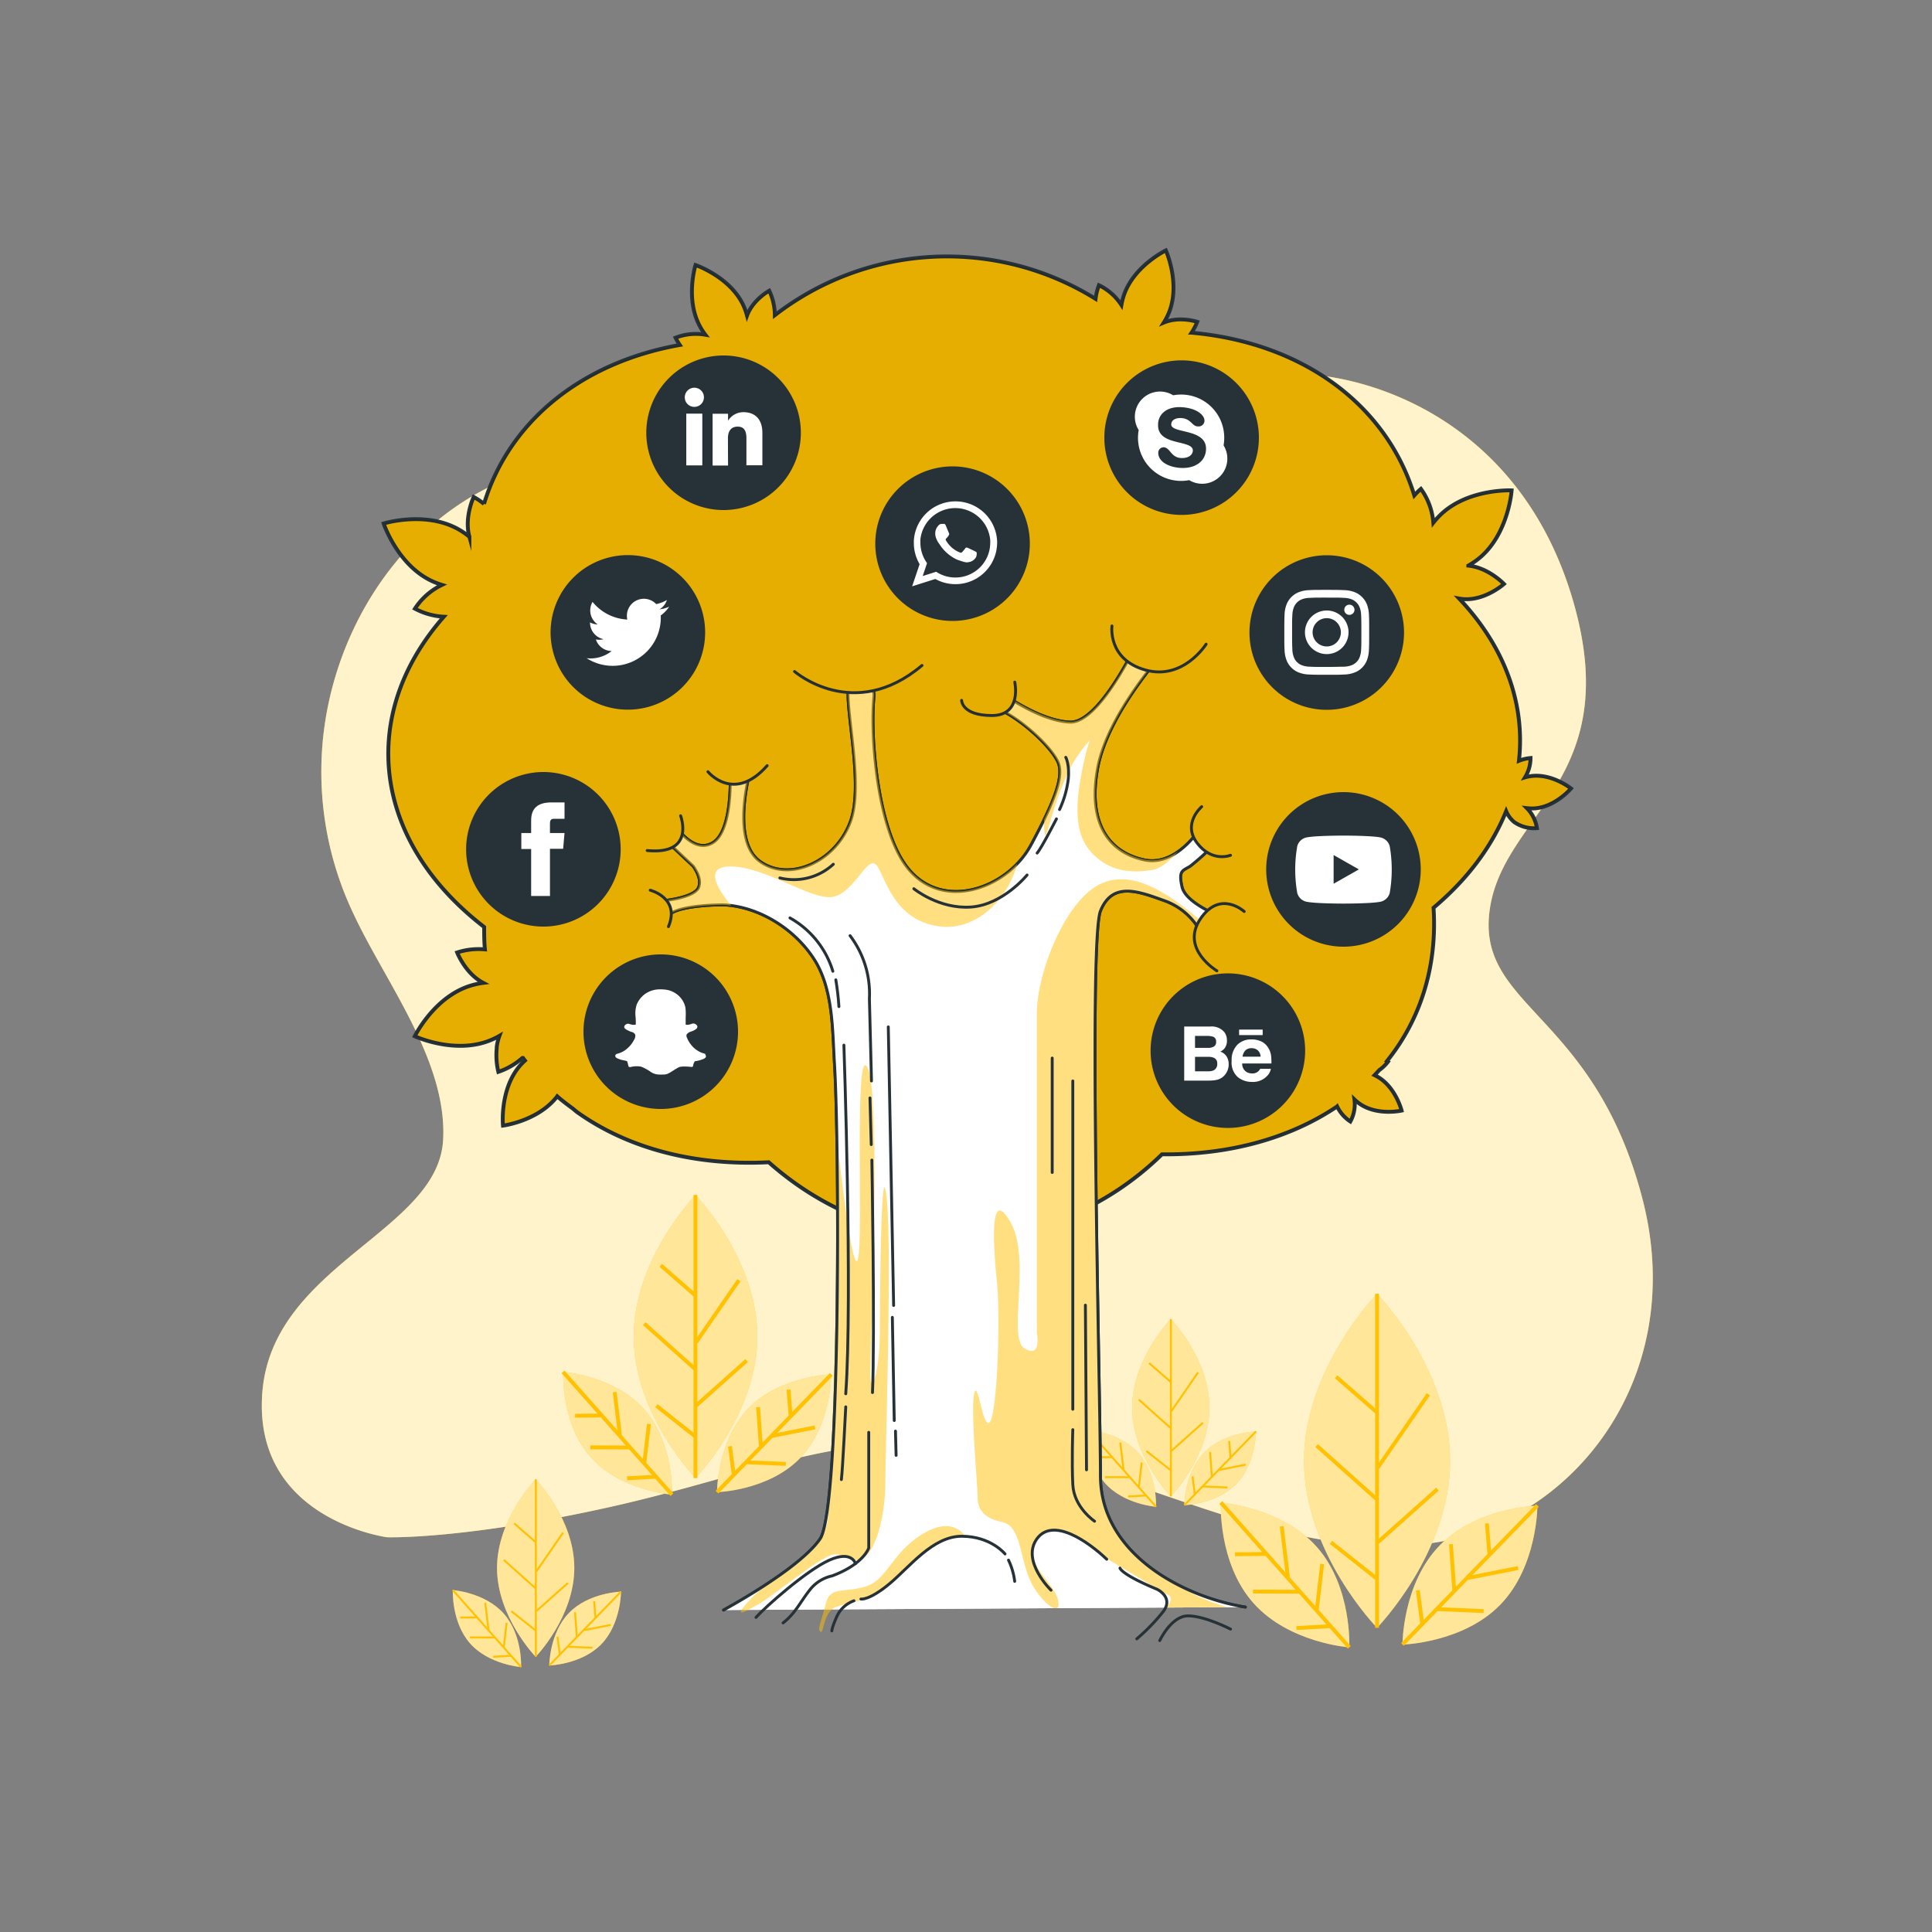 <svg xmlns="http://www.w3.org/2000/svg" xmlns:xlink="http://www.w3.org/1999/xlink" viewBox="0 0 500 500"><rect x="0" y="0" width="500" height="500" fill="#808080" stroke="none"/><defs><clipPath id="freepik--clip-path--inject-386"><path d="M322.3,415.91c-15.76-2.52-37.51-13.56-37.51-34s-3.15-138.26,0-146.14,10.09-5,17-2.52a17.15,17.15,0,0,1,8,6.38,2.68,2.68,0,0,0,4.13.4,2.59,2.59,0,0,0-.75-4.05c-2.84-1.4-6.7-3.78-7.28-6.51-1-4.41.31-4.1,2.2-5.36a65.09,65.09,0,0,0,5.79-5.2,2.68,2.68,0,1,0-3.9-3.62c-2.27,3.06-7.39,8.63-13.86,7.25-8.83-1.89-14.82-9.14-12-24,2-10.27,10.15-21.45,15-27.34a3.25,3.25,0,0,0-1.09-5.24,3.3,3.3,0,0,0-4.31,1.52c-2.85,5.67-10.54,19.65-16.83,19.4-5.53-.22-12-3.85-15.35-6a1.92,1.92,0,0,0-2.76.67,1.86,1.86,0,0,0,.78,2.49c6.59,3.46,13.61,10.62,14.49,13.87.95,3.47-.94,9.14-7.24,20.8s-24,17.65-32.78,4.73c-7-10.28-8.86-32.92-7.85-43.13a3.46,3.46,0,0,0-3.11-3.85,3.38,3.38,0,0,0-3.6,3.42c.12,7.67,3.7,24,.69,32.53-3.78,10.72-16.07,16.07-23.64,10.4-5.32-4-4.24-14.24-3.13-20a2.16,2.16,0,0,0-2.59-2.72,2.21,2.21,0,0,0-1.81,2.18c0,3.77-.43,13.27-4.44,15.77-3.3,2.06-6.46-.45-8.25-2.44a2.09,2.09,0,0,0-2.85-.27,2.06,2.06,0,0,0-.14,3.09c1.31,1.25,3.47,3.29,6.09,5.74.94,1.33,2.21,3.65,1.37,5.55s-5.2,2.86-7.79,3.23a1.67,1.67,0,0,0-1.36,2.11l0,.08a1.69,1.69,0,0,0,2.44,1c3.49-1.83,11.7-2,13.52-1.94,9.24.59,18.28,6.43,23.19,14.16s4.66,18.35,5.21,27.22c1.26,20.48,1.64,114.78-3.72,122.66s-25,18.44-25,18.44" style="fill:#fff;stroke:#263238;stroke-linecap:round;stroke-linejoin:round;stroke-width:0.75px"></path></clipPath></defs><!--Social tree--><g id="freepik--background-simple--inject-386"><path d="M100.18,397.84s19.77.66,58-7.9,61.94-21.09,99.5-15.16,70.5,27.67,108.71,25,71.17-41.51,58.65-89.61-42.83-49.42-39.54-74.46,34.92-33.6,21.75-79.72-51.4-59.3-73.14-59.3-89.9,47-115.31,41.51-24.38-29.65-76.43-17.79C109.06,128,87.6,158,83.77,189.56a85.33,85.33,0,0,0,7.57,46.63c8.3,17.93,24.48,38.36,23.34,58.86-1.32,23.72-44.15,32.29-46.78,65.24S100.18,397.84,100.18,397.84Z" style="fill:#FFC100"></path><path d="M100.18,397.84s19.77.66,58-7.9,61.94-21.09,99.5-15.16,70.5,27.67,108.71,25,71.17-41.51,58.65-89.61-42.83-49.42-39.54-74.46,34.92-33.6,21.75-79.72-51.4-59.3-73.14-59.3-89.9,47-115.31,41.51-24.38-29.65-76.43-17.79C109.06,128,87.6,158,83.77,189.56a85.33,85.33,0,0,0,7.57,46.63c8.3,17.93,24.48,38.36,23.34,58.86-1.32,23.72-44.15,32.29-46.78,65.24S100.18,397.84,100.18,397.84Z" style="fill:#fff;opacity:0.8"></path></g><g id="freepik--Plants--inject-386"><path d="M324.37,414.86c9.18,10.36,24.83,11.48,24.83,11.48s.76-15.67-8.42-26-24.84-11.47-24.84-11.47S315.18,404.51,324.37,414.86Z" style="fill:#FFC100"></path><path d="M324.37,414.86c9.18,10.36,24.83,11.48,24.83,11.48s.76-15.67-8.42-26-24.84-11.47-24.84-11.47S315.18,404.51,324.37,414.86Z" style="fill:#fff;opacity:0.6"></path><path d="M337.47,378.05c0,23.87,18.91,43.22,18.91,43.22s18.91-19.35,18.91-43.22-18.91-43.23-18.91-43.23S337.47,354.17,337.47,378.05Z" style="fill:#FFC100"></path><path d="M337.47,378.05c0,23.87,18.91,43.22,18.91,43.22s18.91-19.35,18.91-43.22-18.91-43.23-18.91-43.23S337.47,354.17,337.47,378.05Z" style="fill:#fff;opacity:0.6"></path><line x1="356.38" y1="421.27" x2="356.38" y2="334.82" style="fill:none;stroke:#FFC100;stroke-miterlimit:10"></line><line x1="356.38" y1="365.55" x2="345.79" y2="356.31" style="fill:none;stroke:#FFC100;stroke-miterlimit:10"></line><line x1="356.55" y1="379.84" x2="369.66" y2="360.84" style="fill:none;stroke:#FFC100;stroke-miterlimit:10"></line><line x1="356.38" y1="388.07" x2="340.75" y2="374.12" style="fill:none;stroke:#FFC100;stroke-miterlimit:10"></line><line x1="356.55" y1="399.16" x2="372.01" y2="385.38" style="fill:none;stroke:#FFC100;stroke-miterlimit:10"></line><line x1="356.55" y1="408.74" x2="344.45" y2="399.16" style="fill:none;stroke:#FFC100;stroke-miterlimit:10"></line><line x1="349.2" y1="426.34" x2="315.94" y2="388.84" style="fill:none;stroke:#FFC100;stroke-miterlimit:10"></line><line x1="327.76" y1="402.17" x2="319.62" y2="402.23" style="fill:none;stroke:#FFC100;stroke-miterlimit:10"></line><line x1="333.33" y1="408.3" x2="331.71" y2="395.02" style="fill:none;stroke:#FFC100;stroke-miterlimit:10"></line><line x1="336.43" y1="411.94" x2="324.28" y2="411.9" style="fill:none;stroke:#FFC100;stroke-miterlimit:10"></line><line x1="340.77" y1="416.68" x2="342.17" y2="404.76" style="fill:none;stroke:#FFC100;stroke-miterlimit:10"></line><line x1="344.45" y1="420.84" x2="335.52" y2="421.34" style="fill:none;stroke:#FFC100;stroke-miterlimit:10"></line><path d="M372.55,400c-9.64,9.93-9.59,25.62-9.59,25.62s15.69-.41,25.33-10.34,9.59-25.62,9.59-25.62S382.2,390,372.55,400Z" style="fill:#FFC100"></path><path d="M372.55,400c-9.64,9.93-9.59,25.62-9.59,25.62s15.69-.41,25.33-10.34,9.59-25.62,9.59-25.62S382.2,390,372.55,400Z" style="fill:#fff;opacity:0.6"></path><line x1="362.96" y1="425.57" x2="397.88" y2="389.61" style="fill:none;stroke:#FFC100;stroke-miterlimit:10"></line><line x1="385.47" y1="402.39" x2="384.8" y2="394.27" style="fill:none;stroke:#FFC100;stroke-miterlimit:10"></line><line x1="379.77" y1="408.4" x2="392.89" y2="405.8" style="fill:none;stroke:#FFC100;stroke-miterlimit:10"></line><line x1="376.37" y1="411.76" x2="375.5" y2="399.64" style="fill:none;stroke:#FFC100;stroke-miterlimit:10"></line><line x1="371.96" y1="416.44" x2="383.96" y2="416.95" style="fill:none;stroke:#FFC100;stroke-miterlimit:10"></line><line x1="368.09" y1="420.43" x2="366.93" y2="411.55" style="fill:none;stroke:#FFC100;stroke-miterlimit:10"></line><path d="M152.85,377.09c7.79,8.78,21.05,9.73,21.05,9.73s.64-13.28-7.14-22.06-21-9.72-21-9.72S145.07,368.32,152.85,377.09Z" style="fill:#FFC100"></path><path d="M152.85,377.09c7.79,8.78,21.05,9.73,21.05,9.73s.64-13.28-7.14-22.06-21-9.72-21-9.72S145.07,368.32,152.85,377.09Z" style="fill:#fff;opacity:0.6"></path><path d="M164,345.89c0,20.23,16,36.63,16,36.63s16-16.4,16-36.63-16-36.63-16-36.63S164,325.66,164,345.89Z" style="fill:#FFC100"></path><path d="M164,345.89c0,20.23,16,36.63,16,36.63s16-16.4,16-36.63-16-36.63-16-36.63S164,325.66,164,345.89Z" style="fill:#fff;opacity:0.6"></path><line x1="179.98" y1="382.52" x2="179.98" y2="309.26" style="fill:none;stroke:#FFC100;stroke-miterlimit:10"></line><line x1="179.98" y1="335.3" x2="171.01" y2="327.47" style="fill:none;stroke:#FFC100;stroke-miterlimit:10"></line><line x1="180.12" y1="347.41" x2="191.23" y2="331.31" style="fill:none;stroke:#FFC100;stroke-miterlimit:10"></line><line x1="179.98" y1="354.39" x2="166.74" y2="342.57" style="fill:none;stroke:#FFC100;stroke-miterlimit:10"></line><line x1="180.12" y1="363.79" x2="193.23" y2="352.11" style="fill:none;stroke:#FFC100;stroke-miterlimit:10"></line><line x1="180.12" y1="371.91" x2="169.87" y2="363.79" style="fill:none;stroke:#FFC100;stroke-miterlimit:10"></line><line x1="173.9" y1="386.82" x2="145.71" y2="355.04" style="fill:none;stroke:#FFC100;stroke-miterlimit:10"></line><line x1="155.73" y1="366.33" x2="148.83" y2="366.39" style="fill:none;stroke:#FFC100;stroke-miterlimit:10"></line><line x1="160.45" y1="371.53" x2="159.08" y2="360.27" style="fill:none;stroke:#FFC100;stroke-miterlimit:10"></line><line x1="163.07" y1="374.61" x2="152.78" y2="374.58" style="fill:none;stroke:#FFC100;stroke-miterlimit:10"></line><line x1="166.75" y1="378.64" x2="167.94" y2="368.53" style="fill:none;stroke:#FFC100;stroke-miterlimit:10"></line><line x1="169.87" y1="382.16" x2="162.3" y2="382.58" style="fill:none;stroke:#FFC100;stroke-miterlimit:10"></line><path d="M193.69,364.45c-8.17,8.42-8.13,21.72-8.13,21.72s13.29-.35,21.46-8.77,8.13-21.71,8.13-21.71S201.86,356,193.69,364.45Z" style="fill:#FFC100"></path><path d="M193.69,364.45c-8.17,8.42-8.13,21.72-8.13,21.72s13.29-.35,21.46-8.77,8.13-21.71,8.13-21.71S201.86,356,193.69,364.45Z" style="fill:#fff;opacity:0.6"></path><line x1="185.56" y1="386.17" x2="215.15" y2="355.69" style="fill:none;stroke:#FFC100;stroke-miterlimit:10"></line><line x1="204.63" y1="366.52" x2="204.06" y2="359.64" style="fill:none;stroke:#FFC100;stroke-miterlimit:10"></line><line x1="199.8" y1="371.62" x2="210.92" y2="369.41" style="fill:none;stroke:#FFC100;stroke-miterlimit:10"></line><line x1="196.92" y1="374.46" x2="196.19" y2="364.19" style="fill:none;stroke:#FFC100;stroke-miterlimit:10"></line><line x1="193.19" y1="378.43" x2="203.35" y2="378.86" style="fill:none;stroke:#FFC100;stroke-miterlimit:10"></line><line x1="189.91" y1="381.81" x2="188.92" y2="374.29" style="fill:none;stroke:#FFC100;stroke-miterlimit:10"></line><path d="M121.67,425.33c4.88,5.5,13.19,6.1,13.19,6.1s.4-8.32-4.48-13.82-13.19-6.1-13.19-6.1S116.79,419.83,121.67,425.33Z" style="fill:#FFC100"></path><path d="M121.67,425.33c4.88,5.5,13.19,6.1,13.19,6.1s.4-8.32-4.48-13.82-13.19-6.1-13.19-6.1S116.79,419.83,121.67,425.33Z" style="fill:#fff;opacity:0.6"></path><path d="M128.63,405.78c0,12.68,10,23,10,23s10-10.28,10-23-10-22.95-10-22.95S128.63,393.1,128.63,405.78Z" style="fill:#FFC100"></path><path d="M128.63,405.78c0,12.68,10,23,10,23s10-10.28,10-23-10-22.95-10-22.95S128.63,393.1,128.63,405.78Z" style="fill:#fff;opacity:0.6"></path><line x1="138.67" y1="428.74" x2="138.67" y2="382.83" style="fill:none;stroke:#FFC100;stroke-miterlimit:10;stroke-width:0.5px"></line><line x1="138.67" y1="399.14" x2="133.05" y2="394.24" style="fill:none;stroke:#FFC100;stroke-miterlimit:10;stroke-width:0.5px"></line><line x1="138.76" y1="406.73" x2="145.72" y2="396.65" style="fill:none;stroke:#FFC100;stroke-miterlimit:10;stroke-width:0.5px"></line><line x1="138.67" y1="411.1" x2="130.37" y2="403.7" style="fill:none;stroke:#FFC100;stroke-miterlimit:10;stroke-width:0.5px"></line><line x1="138.76" y1="416.99" x2="146.97" y2="409.68" style="fill:none;stroke:#FFC100;stroke-miterlimit:10;stroke-width:0.5px"></line><line x1="138.76" y1="422.08" x2="132.33" y2="416.99" style="fill:none;stroke:#FFC100;stroke-miterlimit:10;stroke-width:0.5px"></line><line x1="134.86" y1="431.43" x2="117.19" y2="411.51" style="fill:none;stroke:#FFC100;stroke-miterlimit:10;stroke-width:0.5px"></line><line x1="123.47" y1="418.59" x2="119.14" y2="418.62" style="fill:none;stroke:#FFC100;stroke-miterlimit:10;stroke-width:0.5px"></line><line x1="126.43" y1="421.85" x2="125.57" y2="414.79" style="fill:none;stroke:#FFC100;stroke-miterlimit:10;stroke-width:0.5px"></line><line x1="128.07" y1="423.78" x2="121.62" y2="423.76" style="fill:none;stroke:#FFC100;stroke-miterlimit:10;stroke-width:0.5px"></line><line x1="130.38" y1="426.3" x2="131.12" y2="419.97" style="fill:none;stroke:#FFC100;stroke-miterlimit:10;stroke-width:0.5px"></line><line x1="132.34" y1="428.51" x2="127.59" y2="428.77" style="fill:none;stroke:#FFC100;stroke-miterlimit:10;stroke-width:0.5px"></line><path d="M147.26,417.41c-5.12,5.28-5.1,13.61-5.1,13.61s8.33-.22,13.45-5.49,5.1-13.61,5.1-13.61S152.38,412.14,147.26,417.41Z" style="fill:#FFC100"></path><path d="M147.26,417.41c-5.12,5.28-5.1,13.61-5.1,13.61s8.33-.22,13.45-5.49,5.1-13.61,5.1-13.61S152.38,412.14,147.26,417.41Z" style="fill:#fff;opacity:0.6"></path><line x1="142.16" y1="431.02" x2="160.71" y2="411.92" style="fill:none;stroke:#FFC100;stroke-miterlimit:10;stroke-width:0.5px"></line><line x1="154.12" y1="418.71" x2="153.76" y2="414.4" style="fill:none;stroke:#FFC100;stroke-miterlimit:10;stroke-width:0.5px"></line><line x1="151.09" y1="421.9" x2="158.06" y2="420.52" style="fill:none;stroke:#FFC100;stroke-miterlimit:10;stroke-width:0.5px"></line><line x1="149.29" y1="423.68" x2="148.82" y2="417.25" style="fill:none;stroke:#FFC100;stroke-miterlimit:10;stroke-width:0.5px"></line><line x1="146.94" y1="426.17" x2="153.32" y2="426.44" style="fill:none;stroke:#FFC100;stroke-miterlimit:10;stroke-width:0.5px"></line><line x1="144.89" y1="428.29" x2="144.27" y2="423.58" style="fill:none;stroke:#FFC100;stroke-miterlimit:10;stroke-width:0.5px"></line><path d="M286,383.85c4.87,5.5,13.18,6.1,13.18,6.1s.41-8.32-4.47-13.82-13.19-6.1-13.19-6.1S281.14,378.35,286,383.85Z" style="fill:#FFC100"></path><path d="M286,383.85c4.87,5.5,13.18,6.1,13.18,6.1s.41-8.32-4.47-13.82-13.19-6.1-13.19-6.1S281.14,378.35,286,383.85Z" style="fill:#fff;opacity:0.6"></path><path d="M293,364.3c0,12.68,10,23,10,23s10-10.28,10-23-10-22.95-10-22.95S293,351.63,293,364.3Z" style="fill:#FFC100"></path><path d="M293,364.3c0,12.68,10,23,10,23s10-10.28,10-23-10-22.95-10-22.95S293,351.63,293,364.3Z" style="fill:#fff;opacity:0.6"></path><line x1="303.02" y1="387.26" x2="303.02" y2="341.35" style="fill:none;stroke:#FFC100;stroke-miterlimit:10;stroke-width:0.5px"></line><line x1="303.02" y1="357.67" x2="297.39" y2="352.76" style="fill:none;stroke:#FFC100;stroke-miterlimit:10;stroke-width:0.5px"></line><line x1="303.11" y1="365.25" x2="310.07" y2="355.17" style="fill:none;stroke:#FFC100;stroke-miterlimit:10;stroke-width:0.5px"></line><line x1="303.02" y1="369.63" x2="294.72" y2="362.22" style="fill:none;stroke:#FFC100;stroke-miterlimit:10;stroke-width:0.5px"></line><line x1="303.11" y1="375.52" x2="311.32" y2="368.2" style="fill:none;stroke:#FFC100;stroke-miterlimit:10;stroke-width:0.5px"></line><line x1="303.11" y1="380.6" x2="296.68" y2="375.52" style="fill:none;stroke:#FFC100;stroke-miterlimit:10;stroke-width:0.5px"></line><line x1="299.2" y1="389.95" x2="281.54" y2="370.03" style="fill:none;stroke:#FFC100;stroke-miterlimit:10;stroke-width:0.5px"></line><line x1="287.82" y1="377.11" x2="283.49" y2="377.15" style="fill:none;stroke:#FFC100;stroke-miterlimit:10;stroke-width:0.5px"></line><line x1="290.78" y1="380.37" x2="289.92" y2="373.32" style="fill:none;stroke:#FFC100;stroke-miterlimit:10;stroke-width:0.5px"></line><line x1="292.42" y1="382.3" x2="285.97" y2="382.28" style="fill:none;stroke:#FFC100;stroke-miterlimit:10;stroke-width:0.5px"></line><line x1="294.73" y1="384.82" x2="295.47" y2="378.49" style="fill:none;stroke:#FFC100;stroke-miterlimit:10;stroke-width:0.5px"></line><line x1="296.68" y1="387.03" x2="291.94" y2="387.29" style="fill:none;stroke:#FFC100;stroke-miterlimit:10;stroke-width:0.5px"></line><path d="M311.61,375.93c-5.12,5.28-5.1,13.61-5.1,13.61s8.33-.22,13.45-5.49,5.09-13.61,5.09-13.61S316.73,370.66,311.61,375.93Z" style="fill:#FFC100"></path><path d="M311.61,375.93c-5.12,5.28-5.1,13.61-5.1,13.61s8.33-.22,13.45-5.49,5.09-13.61,5.09-13.61S316.73,370.66,311.61,375.93Z" style="fill:#fff;opacity:0.6"></path><line x1="306.51" y1="389.54" x2="325.05" y2="370.44" style="fill:none;stroke:#FFC100;stroke-miterlimit:10;stroke-width:0.5px"></line><line x1="318.46" y1="377.23" x2="318.11" y2="372.92" style="fill:none;stroke:#FFC100;stroke-miterlimit:10;stroke-width:0.5px"></line><line x1="315.44" y1="380.42" x2="322.41" y2="379.04" style="fill:none;stroke:#FFC100;stroke-miterlimit:10;stroke-width:0.5px"></line><line x1="313.63" y1="382.21" x2="313.17" y2="375.77" style="fill:none;stroke:#FFC100;stroke-miterlimit:10;stroke-width:0.5px"></line><line x1="311.29" y1="384.69" x2="317.66" y2="384.96" style="fill:none;stroke:#FFC100;stroke-miterlimit:10;stroke-width:0.5px"></line><line x1="309.24" y1="386.81" x2="308.62" y2="382.1" style="fill:none;stroke:#FFC100;stroke-miterlimit:10;stroke-width:0.5px"></line></g><g id="freepik--Tree--inject-386"><path d="M397.41,209.19c5.29-.52,9.17-5.13,9.17-5.13s-4.7-3.77-10-3.25a9.83,9.83,0,0,0-1.9.37,9.63,9.63,0,0,0,1.42-5,10.12,10.12,0,0,0-3,.72c1.64-14.59-3.54-29.4-15.48-42a11.17,11.17,0,0,0,1.43.17c5.52.24,10.18-3.94,10.18-3.94s-4-4.23-9.23-4.75a19.43,19.43,0,0,0,3.35-2.37c7.11-6.33,7.86-17.1,7.86-17.1s-10.78-.5-17.89,5.83a20.09,20.09,0,0,0-2.37,2.53,17.3,17.3,0,0,0-3.22-8.75,16.17,16.17,0,0,0-1.71,1.7c-7.19-23.46-28.84-39.51-57.64-42.12a14.67,14.67,0,0,0,1.46-2.81s-4.6-1.52-8.64.19a16,16,0,0,0,1.52-3.07c2.69-7.45-1-15.61-1-15.61s-8.08,3.9-10.77,11.34a16.89,16.89,0,0,0-.73,2.79,14.31,14.31,0,0,0-5.82-5.12,14.84,14.84,0,0,0-.87,3.53,72.86,72.86,0,0,0-83,4.23,15.09,15.09,0,0,0-1.45-6.34s-4.26,2.34-5.75,6.45a16.39,16.39,0,0,0-1.21-3.2c-3.62-7-12.12-9.89-12.12-9.89s-2.66,8.57,1,15.61a15.68,15.68,0,0,0,1.54,2.43,14.4,14.4,0,0,0-7.71.77,13.46,13.46,0,0,0,1.1,1.88c-25.55,4.55-44.23,19.88-50.67,41.13a17.88,17.88,0,0,0-2.67-1.8s-2.51,5.25-1.11,10.32a19,19,0,0,0-3.42-2.27c-8.46-4.36-18.78-1.18-18.78-1.18s3.41,10.24,11.88,14.59a19.21,19.21,0,0,0,3.22,1.3,17.24,17.24,0,0,0-7,6.15,17.87,17.87,0,0,0,7.47,2.09c-22.22,25.31-18.59,57.92,10.45,80.3,0,2,0,3.89.2,5.79a18.05,18.05,0,0,0-7.19.8s2.09,5.43,6.75,7.87a20,20,0,0,0-4,.95c-9,3.18-13.72,12.86-13.72,12.86s9.79,4.53,18.76,1.35a18.86,18.86,0,0,0,3.15-1.45,13,13,0,0,0-.7,2.9,3.31,3.31,0,0,0,0,.33,18.55,18.55,0,0,0,.42,6.09,18.21,18.21,0,0,0,6.22-3.6l.17,0c.16.23.33.45.5.67a15.86,15.86,0,0,0-1.64,1.73c-4.94,6.19-4.05,15.11-4.05,15.11S139,290.2,144,284l.2-.28c1.33,1.18,2.63,2.14,4.08,3.21.63.52,1,.86,1.39,1.11,12.78,9,29.81,13.74,49.28,12.75,30.06,26.7,73.16,25.83,101.77-2.05,17.84.19,33.4-4.36,45.33-12.39a9.61,9.61,0,0,0,3.42,3.9,9.3,9.3,0,0,0,1.06-5.71,10.61,10.61,0,0,0,1.81,1.42c4.52,2.79,10.4,1.46,10.4,1.46s-1.46-5.84-6-8.63a11.1,11.1,0,0,0-1-.54q.63-.66,1.23-1.32a10.35,10.35,0,0,0,2.22-2.13l-.26-.16C367.51,264,372,250.33,371,234.93c9-7.57,15.2-16.09,18.79-25a7.39,7.39,0,0,0,2.09,2.83,9.09,9.09,0,0,0,5.88,1.57,9.29,9.29,0,0,0-2.61-5.18A11,11,0,0,0,397.41,209.19Z" style="fill:#FFC100;stroke:#263238;stroke-miterlimit:10"></path><path d="M397.41,209.19c5.29-.52,9.17-5.13,9.17-5.13s-4.7-3.77-10-3.25a9.83,9.83,0,0,0-1.9.37,9.63,9.63,0,0,0,1.42-5,10.12,10.12,0,0,0-3,.72c1.64-14.59-3.54-29.4-15.48-42a11.17,11.17,0,0,0,1.43.17c5.52.24,10.18-3.94,10.18-3.94s-4-4.23-9.23-4.75a19.43,19.43,0,0,0,3.35-2.37c7.11-6.33,7.86-17.1,7.86-17.1s-10.78-.5-17.89,5.83a20.09,20.09,0,0,0-2.37,2.53,17.3,17.3,0,0,0-3.22-8.75,16.17,16.17,0,0,0-1.71,1.7c-7.19-23.46-28.84-39.51-57.64-42.12a14.67,14.67,0,0,0,1.46-2.81s-4.6-1.52-8.64.19a16,16,0,0,0,1.52-3.07c2.69-7.45-1-15.61-1-15.61s-8.08,3.9-10.77,11.34a16.89,16.89,0,0,0-.73,2.79,14.31,14.31,0,0,0-5.82-5.12,14.84,14.84,0,0,0-.87,3.53,72.86,72.86,0,0,0-83,4.23,15.09,15.09,0,0,0-1.45-6.34s-4.26,2.34-5.75,6.45a16.39,16.39,0,0,0-1.21-3.2c-3.62-7-12.12-9.89-12.12-9.89s-2.66,8.57,1,15.61a15.68,15.68,0,0,0,1.54,2.43,14.4,14.4,0,0,0-7.71.77,13.46,13.46,0,0,0,1.1,1.88c-25.55,4.55-44.23,19.88-50.67,41.13a17.88,17.88,0,0,0-2.67-1.8s-2.51,5.25-1.11,10.32a19,19,0,0,0-3.42-2.27c-8.46-4.36-18.78-1.18-18.78-1.18s3.41,10.24,11.88,14.59a19.21,19.21,0,0,0,3.22,1.3,17.24,17.24,0,0,0-7,6.15,17.87,17.87,0,0,0,7.47,2.09c-22.22,25.31-18.59,57.92,10.45,80.3,0,2,0,3.89.2,5.79a18.05,18.05,0,0,0-7.19.8s2.09,5.43,6.75,7.87a20,20,0,0,0-4,.95c-9,3.18-13.72,12.86-13.72,12.86s9.79,4.53,18.76,1.35a18.86,18.86,0,0,0,3.15-1.45,12,12,0,0,0-.58,2.13,14.79,14.79,0,0,0-.23,2.2,17,17,0,0,0,0,2c0,.54.1,1.08.19,1.61.05.35.12.7.2,1,0,.11,0,.21.07.32a18.21,18.21,0,0,0,6.22-3.6l.17,0c.16.23.33.45.5.67a15.86,15.86,0,0,0-1.64,1.73c-4.94,6.19-4.05,15.11-4.05,15.11S139,290.2,144,284l.2-.28c1.33,1.18,2.45,2,3.89,3.08.81.59,1.2,1,1.58,1.24,12.78,9,29.81,13.74,49.28,12.75,30.06,26.7,73.16,25.83,101.77-2.05,17.84.19,33.4-4.36,45.33-12.39a9.61,9.61,0,0,0,3.42,3.9,9.3,9.3,0,0,0,1.06-5.71,10.61,10.61,0,0,0,1.81,1.42c4.52,2.79,10.4,1.46,10.4,1.46s-1.46-5.84-6-8.63a11.1,11.1,0,0,0-1-.54q.63-.66,1.23-1.32a10.35,10.35,0,0,0,2.22-2.13l-.26-.16C367.51,264,372,250.33,371,234.93c9-7.57,15.2-16.09,18.79-25a7.39,7.39,0,0,0,2.09,2.83,9.09,9.09,0,0,0,5.88,1.57,9.29,9.29,0,0,0-2.61-5.18A11,11,0,0,0,397.41,209.19Z" style="opacity:0.1"></path><path d="M322.3,415.91c-15.76-2.52-37.51-13.56-37.51-34s-3.15-138.26,0-146.14,10.09-5,17-2.52a17.15,17.15,0,0,1,8,6.38,2.68,2.68,0,0,0,4.13.4,2.59,2.59,0,0,0-.75-4.05c-2.84-1.4-6.7-3.78-7.28-6.51-1-4.41.31-4.1,2.2-5.36a65.09,65.09,0,0,0,5.79-5.2,2.68,2.68,0,1,0-3.9-3.62c-2.27,3.06-7.39,8.63-13.86,7.25-8.83-1.89-14.82-9.14-12-24,2-10.27,10.15-21.45,15-27.34a3.25,3.25,0,0,0-1.09-5.24,3.3,3.3,0,0,0-4.31,1.52c-2.85,5.67-10.54,19.65-16.83,19.4-5.53-.22-12-3.85-15.35-6a1.92,1.92,0,0,0-2.76.67,1.86,1.86,0,0,0,.78,2.49c6.59,3.46,13.61,10.62,14.49,13.87.95,3.47-.94,9.14-7.24,20.8s-24,17.65-32.78,4.73c-7-10.28-8.86-32.92-7.85-43.13a3.46,3.46,0,0,0-3.11-3.85,3.38,3.38,0,0,0-3.6,3.42c.12,7.67,3.7,24,.69,32.53-3.78,10.72-16.07,16.07-23.64,10.4-5.32-4-4.24-14.24-3.13-20a2.16,2.16,0,0,0-2.59-2.72,2.21,2.21,0,0,0-1.81,2.18c0,3.77-.43,13.27-4.44,15.77-3.3,2.06-6.46-.45-8.25-2.44a2.09,2.09,0,0,0-2.85-.27,2.06,2.06,0,0,0-.14,3.09c1.31,1.25,3.47,3.29,6.09,5.74.94,1.33,2.21,3.65,1.37,5.55s-5.2,2.86-7.79,3.23a1.67,1.67,0,0,0-1.36,2.11l0,.08a1.69,1.69,0,0,0,2.44,1c3.49-1.83,11.7-2,13.52-1.94,9.24.59,18.28,6.43,23.19,14.16s4.66,18.35,5.21,27.22c1.26,20.48,1.64,114.78-3.72,122.66s-25,18.44-25,18.44" style="fill:#fff"></path><path d="M322.3,415.91c-15.76-2.52-37.51-13.56-37.51-34s-3.15-138.26,0-146.14,10.09-5,17-2.52a17.15,17.15,0,0,1,8,6.38,2.68,2.68,0,0,0,4.13.4,2.59,2.59,0,0,0-.75-4.05c-2.84-1.4-6.7-3.78-7.28-6.51-1-4.41.31-4.1,2.2-5.36a65.09,65.09,0,0,0,5.79-5.2,2.68,2.68,0,1,0-3.9-3.62c-2.27,3.06-7.39,8.63-13.86,7.25-8.83-1.89-14.82-9.14-12-24,2-10.27,10.15-21.45,15-27.34a3.25,3.25,0,0,0-1.09-5.24,3.3,3.3,0,0,0-4.31,1.52c-2.85,5.67-10.54,19.65-16.83,19.4-5.53-.22-12-3.85-15.35-6a1.92,1.92,0,0,0-2.76.67,1.86,1.86,0,0,0,.78,2.49c6.59,3.46,13.61,10.62,14.49,13.87.95,3.47-.94,9.14-7.24,20.8s-24,17.65-32.78,4.73c-7-10.28-8.86-32.92-7.85-43.13a3.46,3.46,0,0,0-3.11-3.85,3.38,3.38,0,0,0-3.6,3.42c.12,7.67,3.7,24,.69,32.53-3.78,10.72-16.07,16.07-23.64,10.4-5.32-4-4.24-14.24-3.13-20a2.16,2.16,0,0,0-2.59-2.72,2.21,2.21,0,0,0-1.81,2.18c0,3.77-.43,13.27-4.44,15.77-3.3,2.06-6.46-.45-8.25-2.44a2.09,2.09,0,0,0-2.85-.27,2.06,2.06,0,0,0-.14,3.09c1.31,1.25,3.47,3.29,6.09,5.74.94,1.33,2.21,3.65,1.37,5.55s-5.2,2.86-7.79,3.23a1.67,1.67,0,0,0-1.36,2.11l0,.08a1.69,1.69,0,0,0,2.44,1c3.49-1.83,11.7-2,13.52-1.94,9.24.59,18.28,6.43,23.19,14.16s4.66,18.35,5.21,27.22c1.26,20.48,1.64,114.78-3.72,122.66s-25,18.44-25,18.44" style="fill:none;stroke:#263238;stroke-linecap:round;stroke-linejoin:round;stroke-width:0.75px"></path><path d="M322.3,415.91c-15.76-2.52-37.51-13.56-37.51-34s-3.15-138.26,0-146.14,10.09-5,17-2.52a17.15,17.15,0,0,1,8,6.38,2.68,2.68,0,0,0,4.13.4,2.59,2.59,0,0,0-.75-4.05c-2.84-1.4-6.7-3.78-7.28-6.51-1-4.41.31-4.1,2.2-5.36a65.09,65.09,0,0,0,5.79-5.2,2.68,2.68,0,1,0-3.9-3.62c-2.27,3.06-7.39,8.63-13.86,7.25-8.83-1.89-14.82-9.14-12-24,2-10.27,10.15-21.45,15-27.34a3.25,3.25,0,0,0-1.09-5.24,3.3,3.3,0,0,0-4.31,1.52c-2.85,5.67-10.54,19.65-16.83,19.4-5.53-.22-12-3.85-15.35-6a1.92,1.92,0,0,0-2.76.67,1.86,1.86,0,0,0,.78,2.49c6.59,3.46,13.61,10.62,14.49,13.87.95,3.47-.94,9.14-7.24,20.8s-24,17.65-32.78,4.73c-7-10.28-8.86-32.92-7.85-43.13a3.46,3.46,0,0,0-3.11-3.85,3.38,3.38,0,0,0-3.6,3.42c.12,7.67,3.7,24,.69,32.53-3.78,10.72-16.07,16.07-23.64,10.4-5.32-4-4.24-14.24-3.13-20a2.16,2.16,0,0,0-2.59-2.72,2.21,2.21,0,0,0-1.81,2.18c0,3.77-.43,13.27-4.44,15.77-3.3,2.06-6.46-.45-8.25-2.44a2.09,2.09,0,0,0-2.85-.27,2.06,2.06,0,0,0-.14,3.09c1.31,1.25,3.47,3.29,6.09,5.74.94,1.33,2.21,3.65,1.37,5.55s-5.2,2.86-7.79,3.23a1.67,1.67,0,0,0-1.36,2.11l0,.08a1.69,1.69,0,0,0,2.44,1c3.49-1.83,11.7-2,13.52-1.94,9.24.59,18.28,6.43,23.19,14.16s4.66,18.35,5.21,27.22c1.26,20.48,1.64,114.78-3.72,122.66s-25,18.44-25,18.44" style="fill:#fff"></path><g style="clip-path:url(#freepik--clip-path--inject-1--inject-2--inject-386)"><path d="M317.63,415.93a52.77,52.77,0,0,1-8-3s-1.63-.86-4.08-2.43c-7.41-3.69-14.18-9.13-17.87-16.39-.25-.38-.49-.75-.72-1.13l-.11-.66a27,27,0,0,1-2.08-10.46c0-2.06,0-5.11-.09-8.91-.37-5.1-.59-10.61-.44-15.8,0-1.49.06-3.64.08-6.29-.51-28.83-1.21-69.28-.85-93.88-.09-6.23-.14-10.05-.14-10.05s.14-.51.43-1.29c.22-5.23.55-8.76,1-9.92,3.15-7.88,10.09-5,17-2.52a17.15,17.15,0,0,1,8,6.38,2.75,2.75,0,0,0,3.55.86c-1.56-1.32-3.57-3.08-6.43-5.3-8.16-6.35-17.23-10.88-24.94-4.53s-13.61,22.22-13.61,31.74v82.55s1.36,6.8-3.17,4.08,1.81-23.13-3.63-32.65S257,321.78,258,331.76s0,34-1.82,36.28-3.17-11.79-4.08-7.25.91,23.58.91,26.76,1.81,5.44,6.35,6.35,4.54,8.16,6.8,14.06c1.53,4,4.9,7.72,6.67,8.24h.69c.4-.18.56-.77.35-1.88-.9-5-10.06-10.32-5.48-16.05s12.74.62,13.65,2,15.45,9.42,17.47,11.06,5.17.86,2.38,4.72Z" style="fill:#FFC100;opacity:0.5;mix-blend-mode:multiply"></path><path d="M217.13,299.25s3.53,32.1,4.94,26.46-1.06-56.44,2.47-49.39.7,73.37.7,79.37,2.47-.35,2.47-11.29.36-47.62,1.77-34.21-.36,65.61-.36,73.72-2.47,18-6,19.4-3.88-1.06-7.06-1.06-16.22,10.94-19.4,12.7-8.11,4.94-2.12-1.41,18.7-10.23,19.76-20.81,2.47-73,2.47-73Z" style="fill:#FFC100;opacity:0.5;mix-blend-mode:multiply"></path></g><path d="M322.3,415.91c-15.76-2.52-37.51-13.56-37.51-34s-3.15-138.26,0-146.14,10.09-5,17-2.52a17.15,17.15,0,0,1,8,6.38,2.68,2.68,0,0,0,4.13.4,2.59,2.59,0,0,0-.75-4.05c-2.84-1.4-6.7-3.78-7.28-6.51-1-4.41.31-4.1,2.2-5.36a65.09,65.09,0,0,0,5.79-5.2,2.68,2.68,0,1,0-3.9-3.62c-2.27,3.06-7.39,8.63-13.86,7.25-8.83-1.89-14.82-9.14-12-24,2-10.27,10.15-21.45,15-27.34a3.25,3.25,0,0,0-1.09-5.24,3.3,3.3,0,0,0-4.31,1.52c-2.85,5.67-10.54,19.65-16.83,19.4-5.53-.22-12-3.85-15.35-6a1.92,1.92,0,0,0-2.76.67,1.86,1.86,0,0,0,.78,2.49c6.59,3.46,13.61,10.62,14.49,13.87.95,3.47-.94,9.14-7.24,20.8s-24,17.65-32.78,4.73c-7-10.28-8.86-32.92-7.85-43.13a3.46,3.46,0,0,0-3.11-3.85,3.38,3.38,0,0,0-3.6,3.42c.12,7.67,3.7,24,.69,32.53-3.78,10.72-16.07,16.07-23.64,10.4-5.32-4-4.24-14.24-3.13-20a2.16,2.16,0,0,0-2.59-2.72,2.21,2.21,0,0,0-1.81,2.18c0,3.77-.43,13.27-4.44,15.77-3.3,2.06-6.46-.45-8.25-2.44a2.09,2.09,0,0,0-2.85-.27,2.06,2.06,0,0,0-.14,3.09c1.31,1.25,3.47,3.29,6.09,5.74.94,1.33,2.21,3.65,1.37,5.55s-5.2,2.86-7.79,3.23a1.67,1.67,0,0,0-1.36,2.11l0,.08a1.69,1.69,0,0,0,2.44,1c3.49-1.83,11.7-2,13.52-1.94,9.24.59,18.28,6.43,23.19,14.16s4.66,18.35,5.21,27.22c1.26,20.48,1.64,114.78-3.72,122.66s-25,18.44-25,18.44" style="fill:none;stroke:#263238;stroke-linecap:round;stroke-linejoin:round;stroke-width:0.75px"></path><path d="M263.27,223.55c-7.87,8.2-21.73,10.86-29.22-.11-7-10.28-8.86-32.92-7.85-43.13a3.46,3.46,0,0,0-3.11-3.85,3.38,3.38,0,0,0-3.6,3.42c.12,7.67,3.7,24,.69,32.53-3.78,10.72-16.07,16.07-23.64,10.4-5.32-4-4.24-14.24-3.13-20a2.16,2.16,0,0,0-2.59-2.72,2.21,2.21,0,0,0-1.81,2.18c0,3.77-.43,13.27-4.44,15.77-3.3,2.06-6.46-.45-8.25-2.44a2.09,2.09,0,0,0-2.85-.27,2.06,2.06,0,0,0-.14,3.09c1.31,1.25,3.47,3.29,6.09,5.74.94,1.33,2.21,3.65,1.37,5.55s-5.2,2.86-7.79,3.23a1.67,1.67,0,0,0-1.36,2.11l0,.08a1.69,1.69,0,0,0,2.44,1c3.49-1.83,11.7-2,13.52-1.94.55,0,1.11.1,1.66.17-2.49-2.93-7.86-10.12-.27-10.12,9.52,0,21.77,9.52,27.21,7.71s8.62-11.34,10.89-7.71,4.53,13.6,15.42,15.42C252.39,241.33,260.77,232.91,263.27,223.55Z" style="fill:#FFC100;opacity:0.5;mix-blend-mode:multiply"></path><path d="M259.58,184c6.59,3.46,13.61,10.62,14.49,13.87.75,2.75-.29,6.88-3.87,14.26.08,10.9,1.16-2.9,7.25-14.21a34.16,34.16,0,0,1,4.63-6.37,29.77,29.77,0,0,0-1,3.19c-3.17,13.16-3.17,20.87,1.36,25.86s10.43,5.44,15.88,4.53c2.11-.35,4.36-2.35,6.51-4.76a11,11,0,0,1-8.69,2.09c-8.83-1.89-14.82-9.14-12-24,1-5,3.41-10.26,6.23-15h0a102.65,102.65,0,0,1,7.72-11.07l.07-.09c.33-.41.65-.81,1-1.18a4,4,0,0,0,.45-.68c.05-.09.08-.18.12-.27s.12-.29.16-.43a2.57,2.57,0,0,0,.08-.38c0-.11,0-.21.05-.32a3.38,3.38,0,0,0,0-.45,1.77,1.77,0,0,0,0-.23,4.54,4.54,0,0,0-.12-.5l0-.13a2.78,2.78,0,0,0-.25-.52l-.05-.07a2.38,2.38,0,0,0-.4-.5l0,0a3.37,3.37,0,0,0-1.05-.74,3.3,3.3,0,0,0-4.31,1.52c-2.85,5.67-10.54,19.65-16.83,19.4-5.53-.22-12-3.85-15.35-6a1.92,1.92,0,0,0-2.76.67A1.86,1.86,0,0,0,259.58,184Z" style="fill:#FFC100;opacity:0.5;mix-blend-mode:multiply"></path><path d="M249.83,397.68s-2.94-5.64-11.07-.68-9,11.75-14.68,13.56-9.26-.23-10.39,4.51-2.26,6.55-1.36,7.23.68-5,3.84-6.32,8.81-1.58,13.1-5S243.28,396.33,249.83,397.68Z" style="fill:#FFC100;opacity:0.5;mix-blend-mode:multiply"></path><path d="M204.44,237.56a23.67,23.67,0,0,1,11.1,13.8" style="fill:none;stroke:#263238;stroke-linecap:round;stroke-linejoin:round;stroke-width:0.75px"></path><path d="M216.31,253.59a69.49,69.49,0,0,1,.8,6.91" style="fill:none;stroke:#263238;stroke-linecap:round;stroke-linejoin:round;stroke-width:0.75px"></path><path d="M218.4,270.48s2.25,65.46.48,90.23" style="fill:none;stroke:#263238;stroke-linecap:round;stroke-linejoin:round;stroke-width:0.75px"></path><path d="M218.88,364.09s-.8,16.25-1.13,18.82" style="fill:none;stroke:#263238;stroke-linecap:round;stroke-linejoin:round;stroke-width:0.75px"></path><line x1="225.15" y1="284.15" x2="225.48" y2="296.21" style="fill:none;stroke:#263238;stroke-linecap:round;stroke-linejoin:round;stroke-width:0.75px"></line><path d="M225.64,300.23s.8,45.2.16,60.16" style="fill:none;stroke:#263238;stroke-linecap:round;stroke-linejoin:round;stroke-width:0.75px"></path><line x1="230.94" y1="340.93" x2="231.43" y2="367.63" style="fill:none;stroke:#263238;stroke-linecap:round;stroke-linejoin:round;stroke-width:0.75px"></line><line x1="231.75" y1="370.37" x2="231.91" y2="376.64" style="fill:none;stroke:#263238;stroke-linecap:round;stroke-linejoin:round;stroke-width:0.75px"></line><path d="M275.82,196s1,1.77.65,5.63a26.54,26.54,0,0,1-2.26,7.88" style="fill:none;stroke:#263238;stroke-linecap:round;stroke-linejoin:round;stroke-width:0.75px"></path><path d="M273.41,211.92s-3.86,7.56-5,8.85" style="fill:none;stroke:#263238;stroke-linecap:round;stroke-linejoin:round;stroke-width:0.75px"></path><path d="M215.66,223.67a15.1,15.1,0,0,1-13.83,3.54" style="fill:none;stroke:#263238;stroke-linecap:round;stroke-linejoin:round;stroke-width:0.75px"></path><path d="M224.83,370.69v29.92s-1.29,4.18-9.49,7.23a10,10,0,0,0-5.82,3.7c-2.51,3.2-3.66,5.95-6.86,8.47" style="fill:none;stroke:#263238;stroke-linecap:round;stroke-linejoin:round;stroke-width:0.75px"></path><line x1="231.27" y1="337.85" x2="229.89" y2="265.76" style="fill:none;stroke:#263238;stroke-linecap:round;stroke-linejoin:round;stroke-width:0.75px"></line><path d="M222.8,413.83s2.06.45,7.32-3.89,11.22-12.36,18.77-12.36,11.21,4.58,11.21,4.58" style="fill:none;stroke:#263238;stroke-linecap:round;stroke-linejoin:round;stroke-width:0.75px"></path><path d="M261,403.76a17.5,17.5,0,0,1,1.6,5.49" style="fill:none;stroke:#263238;stroke-linecap:round;stroke-linejoin:round;stroke-width:0.75px"></path><path d="M272,411.54s-7.78-7.55-3.66-13.28,13.27.69,18.08,5.27" style="fill:none;stroke:#263238;stroke-linecap:round;stroke-linejoin:round;stroke-width:0.75px"></path><path d="M289.85,405.82s.23,1.6,9.61,5.49c0,0,4.35,2.06,1.61,5.72a50.54,50.54,0,0,1-6.87,7.1" style="fill:none;stroke:#263238;stroke-linecap:round;stroke-linejoin:round;stroke-width:0.75px"></path><path d="M221,414.28a7.75,7.75,0,0,0-4.35,3.9c-1.37,3-1.37,3.89-1.37,3.89" style="fill:none;stroke:#263238;stroke-linecap:round;stroke-linejoin:round;stroke-width:0.75px"></path><path d="M318.46,421.61s-6.64-3.43-11-3.43-7.32,6.4-7.32,6.4" style="fill:none;stroke:#263238;stroke-linecap:round;stroke-linejoin:round;stroke-width:0.75px"></path><line x1="277.64" y1="279.75" x2="277.64" y2="364.71" style="fill:none;stroke:#263238;stroke-linecap:round;stroke-linejoin:round;stroke-width:0.75px"></line><line x1="281.19" y1="380.39" x2="280.9" y2="337.77" style="fill:none;stroke:#263238;stroke-linecap:round;stroke-linejoin:round;stroke-width:0.75px"></line><path d="M277.64,370s-.29,8.29,0,14.21,5.63,9.48,5.63,9.48" style="fill:none;stroke:#263238;stroke-linecap:round;stroke-linejoin:round;stroke-width:0.75px"></path><line x1="272.31" y1="273.83" x2="272.31" y2="303.43" style="fill:none;stroke:#263238;stroke-linecap:round;stroke-linejoin:round;stroke-width:0.75px"></line><path d="M236.5,230s6.51,5.33,14.8,4.74,14.5-8.29,14.5-8.29" style="fill:none;stroke:#263238;stroke-linecap:round;stroke-linejoin:round;stroke-width:0.75px"></path><path d="M225.54,279.75,225,258.44a24.87,24.87,0,0,0-5-16.28" style="fill:none;stroke:#263238;stroke-linecap:round;stroke-linejoin:round;stroke-width:0.75px"></path><path d="M221.4,404.67s-.89-3.55-6.81-.89-16.58,12.14-18.94,14.8" style="fill:none;stroke:#263238;stroke-linecap:round;stroke-linejoin:round;stroke-width:0.75px"></path><path d="M205.62,173.78s15.33,13.36,33-1.57" style="fill:#FFC100;stroke:#263238;stroke-linecap:round;stroke-linejoin:round;stroke-width:0.75px"></path><path d="M183.21,199.72s6.69,8.26,15.33-1.57" style="fill:#FFC100;stroke:#263238;stroke-linecap:round;stroke-linejoin:round;stroke-width:0.75px"></path><path d="M176.14,211.12s3.93,10.22-8.65,9" style="fill:#FFC100;stroke:#263238;stroke-linecap:round;stroke-linejoin:round;stroke-width:0.75px"></path><path d="M168.28,230.38s7.86,2,4.71,9.44" style="fill:#FFC100;stroke:#263238;stroke-linecap:round;stroke-linejoin:round;stroke-width:0.75px"></path><path d="M248.86,181.25s0,3.93,7.86,3.93,5.9-8.65,5.9-8.65" style="fill:#FFC100;stroke:#263238;stroke-linecap:round;stroke-linejoin:round;stroke-width:0.75px"></path><path d="M287.77,162s-1.18,8.65,8.65,11.4,15.72-6.69,15.72-6.69" style="fill:#FFC100;stroke:#263238;stroke-linecap:round;stroke-linejoin:round;stroke-width:0.75px"></path><path d="M311,208.76s-5.11,4.33-1.18,9.44,8.64,3.14,8.64,3.14" style="fill:#FFC100;stroke:#263238;stroke-linecap:round;stroke-linejoin:round;stroke-width:0.75px"></path><path d="M322,235.89s-6.26-5.74-11.4,2,4.33,13.37,4.33,13.37" style="fill:#FFC100;stroke:#263238;stroke-linecap:round;stroke-linejoin:round;stroke-width:0.75px"></path><path d="M205.62,173.78s15.33,13.36,33-1.57" style="opacity:0.1"></path><path d="M183.21,199.72s6.69,8.26,15.33-1.57" style="opacity:0.1"></path><path d="M176.14,211.12s3.93,10.22-8.65,9" style="opacity:0.1"></path><path d="M168.28,230.38s7.86,2,4.71,9.44" style="opacity:0.1"></path><path d="M248.86,181.25s0,3.93,7.86,3.93,5.9-8.65,5.9-8.65" style="opacity:0.1"></path><path d="M287.77,162s-1.18,8.65,8.65,11.4,15.72-6.69,15.72-6.69" style="opacity:0.1"></path><path d="M311,208.76s-5.11,4.33-1.18,9.44,8.64,3.14,8.64,3.14" style="opacity:0.1"></path><path d="M322,235.89s-6.26-5.74-11.4,2,4.33,13.37,4.33,13.37" style="opacity:0.1"></path><path d="M246.52,160.7h0a20,20,0,0,1-20-20h0a20,20,0,0,1,20-20h0a20,20,0,0,1,20,20h0A20,20,0,0,1,246.52,160.7Z" style="fill:#263238"></path><path d="M258.06,140.19a10.79,10.79,0,0,0-21.56-.2c0,.16,0,.31,0,.47A10.74,10.74,0,0,0,238,146l-1.94,5.74,6-1.9a10.79,10.79,0,0,0,16-9.37A2.44,2.44,0,0,0,258.06,140.19Zm-10.78,9.27a9,9,0,0,1-5-1.49l-3.49,1.11,1.13-3.34a9,9,0,0,1-1.72-5.28,8.31,8.31,0,0,1,0-.87,9.08,9.08,0,0,1,18.07.17c0,.23,0,.46,0,.7A9,9,0,0,1,247.28,149.46Z" style="fill:#fff;fill-rule:evenodd"></path><path d="M252.22,142.62c-.27-.13-1.56-.77-1.81-.85s-.41-.13-.59.13-.69.85-.84,1-.31.2-.58.07a7.09,7.09,0,0,1-2.12-1.3,7.89,7.89,0,0,1-1.47-1.82.38.38,0,0,1,.11-.53c.13-.12.27-.31.4-.46l.1-.13a2.16,2.16,0,0,0,.17-.31.49.49,0,0,0,0-.46c-.07-.13-.6-1.42-.82-1.95s-.44-.43-.6-.43-.33,0-.5,0a1,1,0,0,0-.71.33,2.94,2.94,0,0,0-.92,2.19,3.3,3.3,0,0,0,.13.89,5.7,5.7,0,0,0,.95,1.82,10.84,10.84,0,0,0,4.51,4c2.69,1,2.69.69,3.18.65a2.64,2.64,0,0,0,1.78-1.25,2.27,2.27,0,0,0,.16-1.25A1.47,1.47,0,0,0,252.22,142.62Z" style="fill:#fff;fill-rule:evenodd"></path><path d="M347.69,245h0a20,20,0,0,1-20-20h0a20,20,0,0,1,20-20h0a20,20,0,0,1,20,20h0A20,20,0,0,1,347.69,245Z" style="fill:#263238"></path><path d="M359.66,219a3.14,3.14,0,0,0-2.21-2.22c-1.95-.53-9.76-.53-9.76-.53s-7.81,0-9.76.53a3.12,3.12,0,0,0-2.2,2.22,34.8,34.8,0,0,0,0,12.1,3.12,3.12,0,0,0,2.2,2.22c1.95.53,9.76.53,9.76.53s7.81,0,9.76-.53a3.14,3.14,0,0,0,2.21-2.22,35.45,35.45,0,0,0,0-12.1Z" style="fill:#fff"></path><polygon points="345.14 228.71 345.14 221.29 351.67 225 345.14 228.71" style="fill:#263238"></polygon><path d="M140.63,239.8h0a20,20,0,0,1-20-20h0a20,20,0,0,1,20-20h0a20,20,0,0,1,20,20h0A20,20,0,0,1,140.63,239.8Z" style="fill:#263238"></path><path d="M137.46,231.88h4.87V219.67h3.41l.36-4.09h-3.77v-2.33c0-1,.2-1.35,1.13-1.35h2.64v-4.24h-3.38c-3.63,0-5.26,1.6-5.26,4.66v3.26h-2.54v4.14h2.54Z" style="fill:#fff"></path><path d="M343.36,183.7h0a20,20,0,0,1-20-20h0a20,20,0,0,1,20-20h0a20,20,0,0,1,20,20h0A20,20,0,0,1,343.36,183.7Z" style="fill:#263238"></path><path d="M343.36,154.66c2.93,0,3.28,0,4.44.07a5.94,5.94,0,0,1,2,.37,3.69,3.69,0,0,1,2.08,2.09,6.13,6.13,0,0,1,.38,2c.05,1.16.06,1.5.06,4.44s0,3.28-.06,4.44a6,6,0,0,1-.38,2,3.35,3.35,0,0,1-.82,1.27,3.44,3.44,0,0,1-1.26.82,6.13,6.13,0,0,1-2,.38c-1.16,0-1.51.06-4.44.06s-3.28,0-4.44-.06a6.13,6.13,0,0,1-2-.38,3.44,3.44,0,0,1-1.26-.82,3.35,3.35,0,0,1-.82-1.27,6,6,0,0,1-.38-2c-.05-1.16-.07-1.51-.07-4.44s0-3.28.07-4.44a6.13,6.13,0,0,1,.38-2,3.69,3.69,0,0,1,2.08-2.09,5.94,5.94,0,0,1,2-.37c1.16-.06,1.51-.07,4.44-.07m0-2c-3,0-3.36,0-4.53.07a8,8,0,0,0-2.67.51,5.67,5.67,0,0,0-3.21,3.21,8,8,0,0,0-.51,2.67c-.05,1.17-.06,1.54-.06,4.53s0,3.35.06,4.53a8,8,0,0,0,.51,2.66,5.42,5.42,0,0,0,1.27,1.95,5.36,5.36,0,0,0,1.94,1.26,7.8,7.8,0,0,0,2.67.51c1.17.06,1.55.07,4.53.07s3.36,0,4.53-.07a7.68,7.68,0,0,0,2.66-.51,5.31,5.31,0,0,0,1.95-1.26,5.42,5.42,0,0,0,1.27-1.95,8.3,8.3,0,0,0,.51-2.66c.05-1.18.06-1.55.06-4.53s0-3.36-.06-4.53a8.31,8.31,0,0,0-.51-2.67,5.65,5.65,0,0,0-3.22-3.21,7.93,7.93,0,0,0-2.66-.51c-1.17-.05-1.55-.07-4.53-.07" style="fill:#fff"></path><path d="M343.36,158a5.64,5.64,0,1,0,5.64,5.64,5.63,5.63,0,0,0-5.64-5.64m0,9.3a3.66,3.66,0,1,1,3.66-3.66,3.66,3.66,0,0,1-3.66,3.66" style="fill:#fff"></path><path d="M350.54,157.8a1.32,1.32,0,1,1-1.32-1.31,1.32,1.32,0,0,1,1.32,1.31" style="fill:#fff"></path><path d="M317.77,291.91h0a20,20,0,0,1-20-20h0a20,20,0,0,1,20-20h0a20,20,0,0,1,20,20h0A20,20,0,0,1,317.77,291.91Z" style="fill:#263238"></path><path d="M314.78,279.49a3.84,3.84,0,0,0,2.57-1.8,4.09,4.09,0,0,0,.63-2.24,3.68,3.68,0,0,0-.55-2.06,3.1,3.1,0,0,0-1.62-1.23,3.36,3.36,0,0,0,1.07-.8,3.15,3.15,0,0,0,.65-2.07,3.57,3.57,0,0,0-.64-2.14,4.31,4.31,0,0,0-3.64-1.49h-6.78v14h6.32A9.54,9.54,0,0,0,314.78,279.49Zm-5.51-11.4h3.05a5.47,5.47,0,0,1,1.66.22,1.26,1.26,0,0,1,.75,1.3,1.32,1.32,0,0,1-.57,1.23,2.82,2.82,0,0,1-1.48.35h-3.41Zm0,9.16v-3.74h3.45a3.51,3.51,0,0,1,1.41.24,1.5,1.5,0,0,1,.89,1.5,1.77,1.77,0,0,1-.92,1.75,3.26,3.26,0,0,1-1.42.25Z" style="fill:#fff"></path><path d="M320.35,278.76A5.69,5.69,0,0,0,324,280a5,5,0,0,0,3.9-1.52,3.42,3.42,0,0,0,1-1.87h-2.77a2.13,2.13,0,0,1-2.07,1.19,2.73,2.73,0,0,1-1.49-.39,2.49,2.49,0,0,1-1.09-2.19h7.56a14.11,14.11,0,0,0-.09-2.06,5.05,5.05,0,0,0-.83-2.14,4.27,4.27,0,0,0-1.79-1.54,6,6,0,0,0-2.44-.48,5,5,0,0,0-3.71,1.43,5.64,5.64,0,0,0-1.43,4.14A5,5,0,0,0,320.35,278.76Zm1.94-6.9a2.18,2.18,0,0,1,1.62-.59,2.39,2.39,0,0,1,1.61.56,2.27,2.27,0,0,1,.72,1.64h-4.67A2.89,2.89,0,0,1,322.29,271.86Z" style="fill:#fff"></path><rect x="320.68" y="266.46" width="6.1" height="1.42" style="fill:#fff"></rect><path d="M162.49,183.66h0a20,20,0,0,1-20-20h0a20,20,0,0,1,20-20h0a20,20,0,0,1,20,20h0A20,20,0,0,1,162.49,183.66Z" style="fill:#263238"></path><path d="M151.82,170.34A12.46,12.46,0,0,0,171,159.28a8.92,8.92,0,0,0,2.19-2.27,8.87,8.87,0,0,1-2.52.69,4.38,4.38,0,0,0,1.93-2.42,9,9,0,0,1-2.78,1.06,4.39,4.39,0,0,0-7.47,4,12.4,12.4,0,0,1-9-4.57,4.37,4.37,0,0,0,1.35,5.84,4.4,4.4,0,0,1-2-.54,4.38,4.38,0,0,0,3.51,4.35,4.53,4.53,0,0,1-2,.07,4.38,4.38,0,0,0,4.09,3A8.79,8.79,0,0,1,151.82,170.34Z" style="fill:#fff"></path><path d="M187.26,132h0a20,20,0,0,1-20-20h0a20,20,0,0,1,20-20h0a20,20,0,0,1,20,20h0A20,20,0,0,1,187.26,132Z" style="fill:#263238"></path><rect x="177.61" y="107.05" width="4.15" height="13.39" style="fill:#fff"></rect><path d="M179.67,105.3a2.48,2.48,0,1,0-2.45-2.47A2.46,2.46,0,0,0,179.67,105.3Z" style="fill:#fff"></path><path d="M188.39,113.41c0-1.88.86-3,2.52-3s2.26,1.08,2.26,3v7h4.13V112c0-3.59-2-5.33-4.88-5.33a4.65,4.65,0,0,0-4,2.22v-1.81h-4v13.4h4Z" style="fill:#fff"></path><path d="M305.8,133.26h0a20,20,0,0,1-20-20h0a20,20,0,0,1,20-20h0a20,20,0,0,1,20,20h0A20,20,0,0,1,305.8,133.26Z" style="fill:#263238"></path><path d="M294.51,113.3a11.16,11.16,0,0,0,11.16,11.16,11,11,0,0,0,2.09-.2,6.51,6.51,0,0,0,8.9-9,11.32,11.32,0,0,0,.17-2,11.15,11.15,0,0,0-11.16-11.15,10.64,10.64,0,0,0-2.05.19,6.51,6.51,0,0,0-8.93,9A11.76,11.76,0,0,0,294.51,113.3Zm11.28-7.92c3.6.21,5.71,1.79,5.91,3.27a1.51,1.51,0,0,1-1.65,1.71c-1.63,0-1.8-2.17-4.6-2.17-1.26,0-2.33.53-2.33,1.67,0,2.38,9,1,9,6.25,0,3-2.42,5-6,5-3.18,0-6.38-1.44-6.36-3.92a1.39,1.39,0,0,1,1.31-1.43c1.87,0,1.85,2.78,4.83,2.78,2.09,0,2.81-1.14,2.81-1.94,0-2.87-9-1.11-9-6.51C299.62,107.17,302,105.15,305.79,105.38Z" style="fill:#fff"></path><path d="M171,287h0a20,20,0,0,1-20-20h0a20,20,0,0,1,20-20h0a20,20,0,0,1,20,20h0A20,20,0,0,1,171,287Z" style="fill:#263238"></path><path d="M182.63,272.82h0l0,0h0a3,3,0,0,0-.75-.27h0a6.53,6.53,0,0,1-3.09-2.25,7,7,0,0,1-1.05-1.85h0a.9.9,0,0,1,0-.79h0a2.17,2.17,0,0,1,1.06-.68h0a4.16,4.16,0,0,0,1.43-.74h0a.77.77,0,0,0,.21-.27.29.29,0,0,0,0-.1.48.48,0,0,0,0-.37h0a1.19,1.19,0,0,0-.5-.48h0a1,1,0,0,0-.86-.07h0a6.63,6.63,0,0,1-.76.22h0a1.68,1.68,0,0,1-.87,0,.84.84,0,0,0,0-.19h0c0-.52,0-1.06,0-1.62h0a15.13,15.13,0,0,0-.06-2.6h0a5.82,5.82,0,0,0-2.44-3.61,6.06,6.06,0,0,0-3-1.06h0a9.87,9.87,0,0,0-1.08-.05,6.65,6.65,0,0,0-4.07,1.3,6.48,6.48,0,0,0-2,2.59h0a7.34,7.34,0,0,0-.32,3.17h0a16.27,16.27,0,0,1,.05,2.08.08.08,0,0,0,0,0,2.76,2.76,0,0,1-1,0h0a6.44,6.44,0,0,1-.79-.22h0a1,1,0,0,0-.77.17h0a.79.79,0,0,0-.42.63v.06h0a.75.75,0,0,0,.26.43l.27.2h0a7.37,7.37,0,0,0,1.61.69h0a1.17,1.17,0,0,1,.72.69,1.93,1.93,0,0,1-.29,1.23h0a7.51,7.51,0,0,1-2.43,2.79,6,6,0,0,1-1.79.82h0a1,1,0,0,0-.64.37l0,.07a.54.54,0,0,0,.1.5.94.94,0,0,0,.27.21h0a6,6,0,0,0,1.66.57h0a6.11,6.11,0,0,1,1,.25l.1.29c.1.29.15.63.25,1a.31.31,0,0,0,.23.2.65.65,0,0,0,.39,0h0a6.25,6.25,0,0,1,2.61-.09h0a10.37,10.37,0,0,1,2.46,1.32h0a4,4,0,0,0,2,.72h0a15.15,15.15,0,0,0,1.66,0h0a3,3,0,0,0,1.31-.45h0c.89-.5,1.68-1.11,2.54-1.49h0a4.2,4.2,0,0,1,1-.12h0a14,14,0,0,1,2.14.11h.07a.41.41,0,0,0,.25-.14.33.33,0,0,0,.07-.15c0-.07,0-.1,0,0l0-.06a3,3,0,0,1,.41-1.06.64.64,0,0,1,.44-.13h0a8.64,8.64,0,0,0,1.7-.48h0a1.54,1.54,0,0,0,.7-.46h0a.49.49,0,0,0-.15-.69Z" style="fill:#fff;fill-rule:evenodd"></path></g></svg>